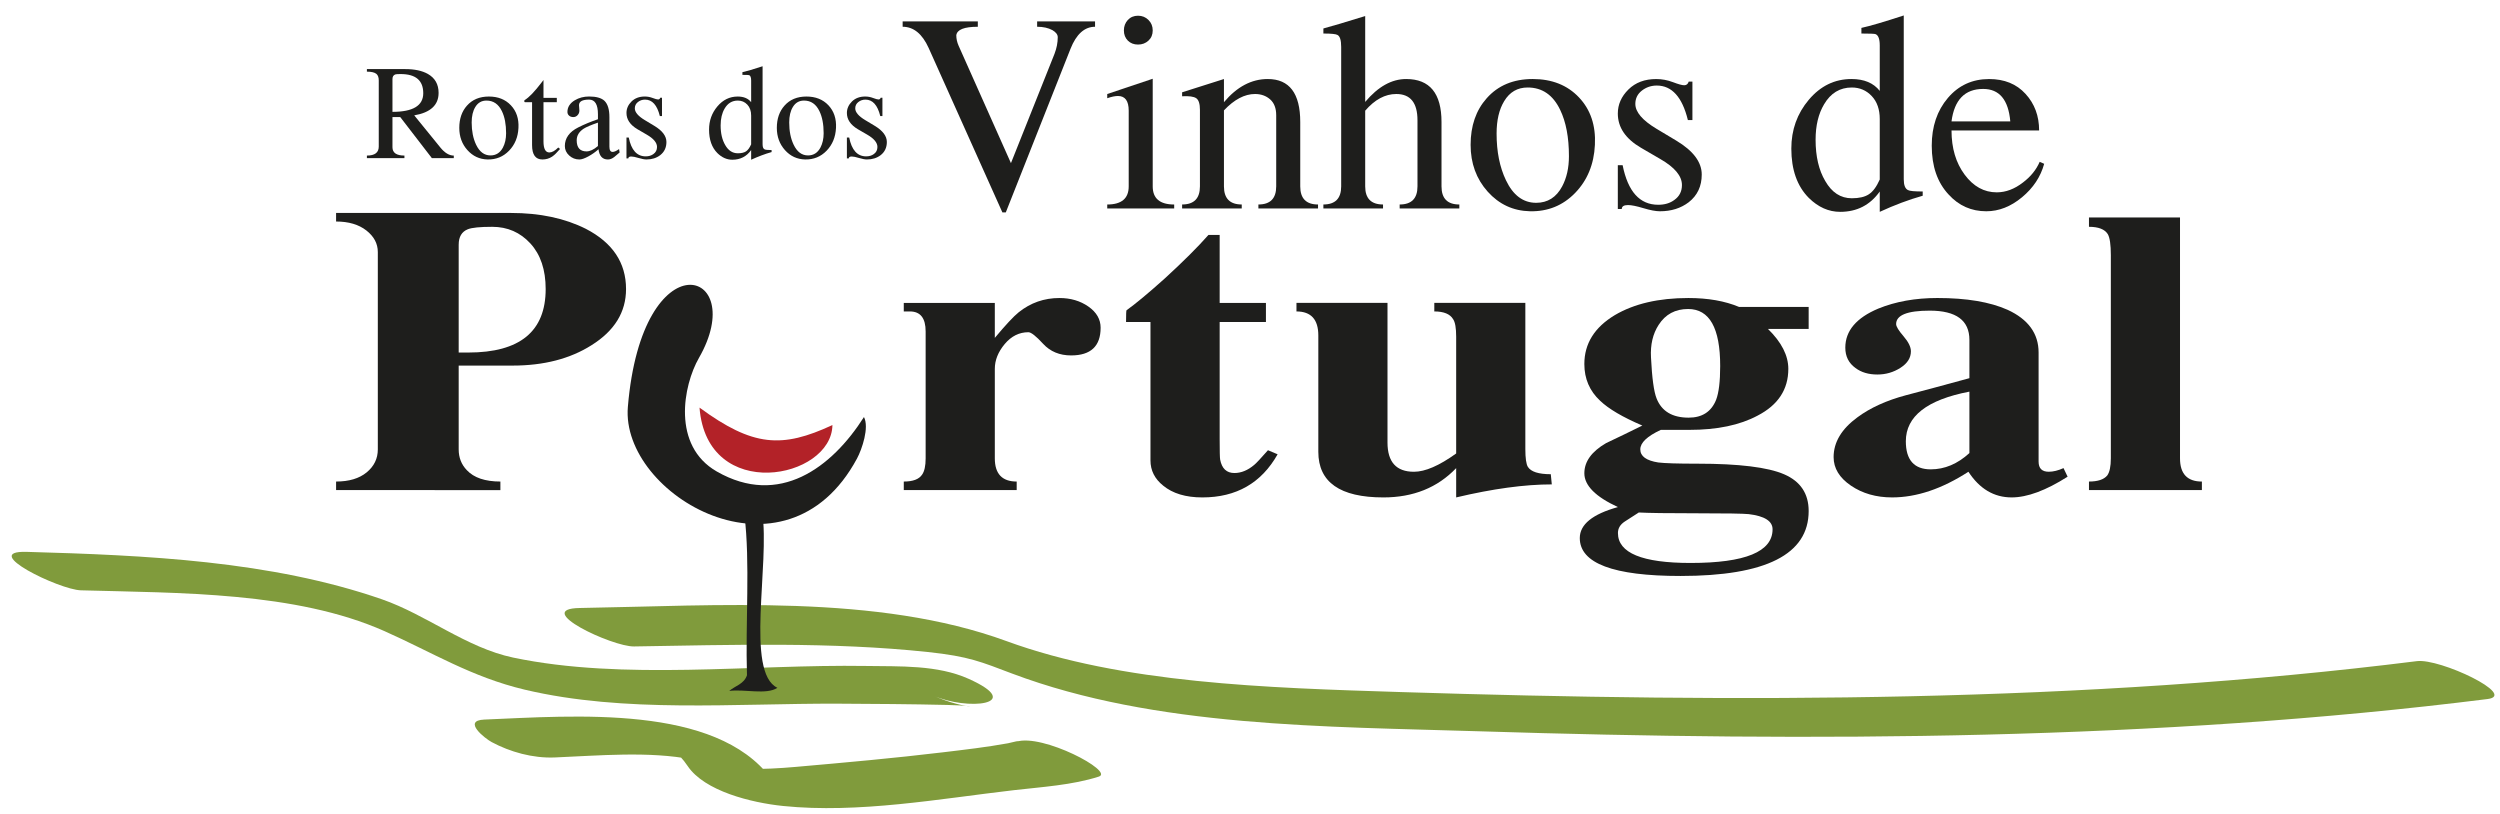 <?xml version="1.0" encoding="utf-8"?>
<!-- Generator: Adobe Illustrator 16.0.0, SVG Export Plug-In . SVG Version: 6.00 Build 0)  -->
<!DOCTYPE svg PUBLIC "-//W3C//DTD SVG 1.1//EN" "http://www.w3.org/Graphics/SVG/1.1/DTD/svg11.dtd">
<svg version="1.1" id="Layer_1" xmlns="http://www.w3.org/2000/svg" xmlns:xlink="http://www.w3.org/1999/xlink" x="0px" y="0px"
	 width="300.694px" height="97.917px" viewBox="0 0 300.694 97.917" enable-background="new 0 0 300.694 97.917"
	 xml:space="preserve">
<g>
	<path fill="#809B3C" d="M290.694,79.521c-40.14,5.038-81.743,4.99-122.193,3.719c-16.217-0.509-33.541-1.038-47.442-6.13
		c-15.525-5.69-34.84-4.25-51.313-3.982c-5.843,0.092,3.875,4.667,6.515,4.625c11.704-0.191,23.696-0.566,35.34,0.67
		c4.99,0.531,6.409,1.189,10.139,2.594c17.207,6.48,37.744,6.36,56.277,6.943c40.055,1.259,81.428,1.107,121.174-3.881
		C302.848,83.622,293.493,79.172,290.694,79.521"/>
	<path fill="#809B3C" d="M116.51,81.649c-3.765-1.693-8.256-1.482-12.408-1.549c-13.657-0.217-29.079,1.781-42.374-1.006
		c-5.636-1.185-10.403-5.14-15.788-7.012C32.596,67.452,17.52,66.78,3.21,66.377c-5.774-0.163,3.91,4.551,6.515,4.625
		c11.811,0.332,25.812,0.154,36.51,4.904c5.731,2.545,10.465,5.525,16.885,7.047c12.003,2.844,25.338,1.637,37.645,1.683
		c4.393,0.023,8.797,0.05,13.194,0.154c4.979,0.114,2.315,0.69-1.76-1.144C116.347,85.514,123.434,84.762,116.51,81.649"/>
	<path fill="#809B3C" d="M122.236,89.215c0.849-0.278-0.542,0.098-1.002,0.184c-2.561,0.467-5.175,0.769-7.771,1.081
		c-5.895,0.71-11.822,1.238-17.743,1.759c-1.97,0.175-3.924,0.279-5.904,0.248c-2.645-0.05,4.474,3.208,2.918,1.136
		c-6.693-8.919-23.573-7.532-34.488-7.075c-2.692,0.115,0.115,2.293,0.889,2.707c2.221,1.188,4.936,1.962,7.606,1.849
		c5.209-0.217,11.332-0.778,16.496,0.24c-2.204-0.435-1.799-1.101-0.526,0.791c2.021,3.008,7.618,4.409,11.478,4.806
		c9.057,0.926,18.828-0.868,27.773-1.904c3.317-0.383,7.054-0.609,10.212-1.635C134.048,92.79,125.363,88.196,122.236,89.215"/>
	<path fill="#1E1E1C" d="M54.58,19.018h-2.637l-3.801-4.934h-0.938v3.625c0,0.668,0.479,1.003,1.439,1.003v0.306H44.13v-0.306
		c0.949,0,1.426-0.362,1.426-1.084V9.668c0-0.354-0.094-0.615-0.277-0.776c-0.217-0.182-0.6-0.274-1.149-0.274V8.311h4.628
		c1.106,0,2.011,0.193,2.702,0.581c0.858,0.485,1.293,1.245,1.293,2.282c0,1.465-0.977,2.365-2.93,2.701l3.14,3.864
		c0.526,0.65,1.067,0.974,1.617,0.974V19.018z M50.908,11.212c0-1.536-0.905-2.304-2.716-2.304c-0.326,0-0.531,0.012-0.617,0.035
		c-0.247,0.074-0.37,0.264-0.37,0.567v3.944C49.674,13.454,50.908,12.708,50.908,11.212"/>
	<path fill="#1E1E1C" d="M62.359,15.378c-0.051,1.111-0.431,2.028-1.132,2.749c-0.7,0.726-1.564,1.074-2.588,1.053
		c-0.959-0.023-1.765-0.396-2.42-1.126c-0.651-0.726-0.977-1.619-0.977-2.676c0-1.087,0.306-1.979,0.921-2.67
		c0.648-0.731,1.526-1.097,2.638-1.097c1.099,0,1.98,0.348,2.643,1.051C62.111,13.362,62.415,14.27,62.359,15.378 M60.872,16.024
		c0-1.078-0.169-1.963-0.503-2.65c-0.408-0.854-1.03-1.278-1.857-1.278c-0.583,0-1.032,0.259-1.343,0.774
		c-0.292,0.475-0.438,1.096-0.438,1.865c0,1.031,0.179,1.923,0.531,2.665c0.411,0.865,0.99,1.295,1.733,1.295
		c0.658,0,1.155-0.315,1.49-0.938C60.744,17.271,60.872,16.695,60.872,16.024"/>
	<path fill="#1E1E1C" d="M67.361,17.917c-0.369,0.433-0.688,0.742-0.954,0.923c-0.345,0.226-0.735,0.341-1.168,0.341
		c-0.827,0-1.243-0.577-1.243-1.731v-5.158h-0.859c-0.042,0-0.069-0.039-0.079-0.117c0-0.076,0.015-0.121,0.05-0.145
		c0.516-0.301,1.2-1.014,2.052-2.133l0.21-0.276v2.151h1.602v0.519h-1.602v4.706c0,0.896,0.235,1.34,0.71,1.34
		c0.313,0,0.67-0.196,1.067-0.598L67.361,17.917z"/>
	<path fill="#1E1E1C" d="M74.525,18.339c-0.214,0.184-0.43,0.367-0.646,0.548c-0.26,0.199-0.512,0.295-0.76,0.295
		c-0.66,0-1.035-0.411-1.132-1.232c-0.357,0.326-0.761,0.61-1.212,0.857c-0.456,0.248-0.816,0.375-1.087,0.375
		c-0.475,0-0.883-0.163-1.228-0.479c-0.349-0.319-0.52-0.699-0.52-1.141c0-0.948,0.536-1.695,1.603-2.233
		c0.722-0.367,1.515-0.695,2.377-0.987v-0.598c0-1.173-0.355-1.763-1.065-1.763c-0.808,0-1.214,0.225-1.214,0.679
		c0,0.097,0.006,0.195,0.024,0.291c0.017,0.095,0.023,0.217,0.023,0.355c0,0.207-0.069,0.387-0.21,0.542
		c-0.14,0.155-0.311,0.234-0.518,0.234c-0.217,0-0.388-0.06-0.516-0.177c-0.132-0.118-0.194-0.264-0.194-0.439
		c0-0.578,0.295-1.05,0.891-1.408c0.503-0.299,1.076-0.451,1.714-0.451c0.86,0,1.477,0.173,1.844,0.515
		c0.396,0.38,0.6,1.033,0.6,1.959v3.561c0,0.419,0.128,0.631,0.387,0.631c0.194,0,0.452-0.115,0.776-0.34L74.525,18.339z
		 M71.919,17.564v-2.815c-0.839,0.288-1.418,0.536-1.731,0.739c-0.548,0.365-0.824,0.827-0.824,1.387
		c0,0.889,0.395,1.335,1.184,1.335C70.955,18.21,71.413,17.998,71.919,17.564"/>
	<path fill="#1E1E1C" d="M80.156,17.077c0,0.67-0.25,1.198-0.747,1.585c-0.451,0.345-1.003,0.518-1.648,0.518
		c-0.238,0-0.553-0.06-0.947-0.176c-0.396-0.122-0.69-0.181-0.882-0.181c-0.239,0-0.357,0.077-0.357,0.226H75.35v-2.506h0.275
		c0.302,1.508,0.982,2.264,2.038,2.264c0.367,0,0.674-0.091,0.923-0.275c0.291-0.203,0.439-0.488,0.439-0.855
		c0-0.514-0.415-1.011-1.237-1.484l-1.115-0.648c-0.881-0.521-1.322-1.172-1.322-1.959c0-0.521,0.203-0.978,0.605-1.379
		c0.408-0.399,0.936-0.598,1.596-0.598c0.322,0,0.642,0.058,0.954,0.179c0.312,0.118,0.53,0.177,0.647,0.177
		c0.128,0,0.215-0.069,0.258-0.208h0.212v2.2h-0.26c-0.325-1.317-0.916-1.975-1.778-1.975c-0.326,0-0.61,0.095-0.859,0.291
		c-0.247,0.194-0.372,0.448-0.372,0.76c0,0.464,0.404,0.939,1.214,1.422l1.128,0.68C79.669,15.717,80.156,16.367,80.156,17.077"/>
	<path fill="#1E1E1C" d="M92.805,18.291c-0.797,0.226-1.616,0.533-2.458,0.921v-1.163c-0.551,0.775-1.306,1.163-2.266,1.163
		c-0.655,0-1.255-0.266-1.794-0.796c-0.67-0.669-1.003-1.611-1.003-2.823c0-1.074,0.333-2.005,1.003-2.796
		c0.666-0.79,1.482-1.186,2.444-1.186c0.719,0,1.261,0.226,1.616,0.681V9.686c0-0.368-0.082-0.583-0.243-0.649
		c-0.054-0.019-0.324-0.031-0.808-0.031V8.681c0.495-0.108,1.301-0.344,2.426-0.712v9.384c0,0.334,0.079,0.539,0.242,0.613
		c0.097,0.053,0.38,0.083,0.842,0.083V18.291z M90.346,17.363V13.9c0-0.553-0.154-0.994-0.46-1.316
		c-0.308-0.328-0.688-0.487-1.144-0.487c-0.679,0-1.207,0.317-1.583,0.956c-0.322,0.543-0.483,1.22-0.483,2.033
		c0,0.955,0.184,1.738,0.549,2.358c0.375,0.662,0.883,0.992,1.518,0.992c0.425,0,0.749-0.074,0.981-0.225
		C89.955,18.059,90.162,17.774,90.346,17.363"/>
	<path fill="#1E1E1C" d="M100.553,15.378c-0.054,1.111-0.434,2.028-1.131,2.749c-0.701,0.726-1.566,1.074-2.589,1.053
		c-0.96-0.023-1.77-0.396-2.421-1.126c-0.649-0.726-0.977-1.619-0.977-2.676c0-1.087,0.306-1.979,0.921-2.67
		c0.648-0.731,1.528-1.097,2.638-1.097c1.099,0,1.983,0.348,2.645,1.051C100.3,13.362,100.609,14.27,100.553,15.378 M99.066,16.024
		c0-1.078-0.171-1.963-0.504-2.65c-0.408-0.854-1.029-1.278-1.858-1.278c-0.582,0-1.032,0.259-1.341,0.774
		c-0.293,0.475-0.438,1.096-0.438,1.865c0,1.031,0.175,1.923,0.531,2.665c0.412,0.865,0.987,1.295,1.733,1.295
		c0.658,0,1.153-0.315,1.487-0.938C98.935,17.271,99.066,16.695,99.066,16.024"/>
	<path fill="#1E1E1C" d="M106.668,17.077c0,0.67-0.25,1.198-0.744,1.585c-0.452,0.345-1.005,0.518-1.651,0.518
		c-0.236,0-0.553-0.06-0.947-0.176c-0.393-0.122-0.688-0.181-0.881-0.181c-0.237,0-0.355,0.077-0.355,0.226h-0.227v-2.506h0.277
		c0.299,1.508,0.98,2.264,2.039,2.264c0.365,0,0.673-0.091,0.921-0.275c0.291-0.203,0.435-0.488,0.435-0.855
		c0-0.514-0.411-1.011-1.231-1.484l-1.119-0.648c-0.879-0.521-1.322-1.172-1.322-1.959c0-0.521,0.205-0.978,0.607-1.379
		c0.406-0.399,0.936-0.598,1.594-0.598c0.322,0,0.643,0.058,0.955,0.179c0.313,0.118,0.529,0.177,0.647,0.177
		c0.128,0,0.215-0.069,0.26-0.208h0.21v2.2h-0.259c-0.325-1.317-0.918-1.975-1.783-1.975c-0.319,0-0.608,0.095-0.855,0.291
		c-0.25,0.194-0.372,0.448-0.372,0.76c0,0.464,0.405,0.939,1.214,1.422l1.132,0.68C106.178,15.717,106.668,16.367,106.668,17.077"/>
	<path fill="#1E1E1C" d="M131.712,3.219c-1.266,0-2.253,0.885-2.954,2.651l-7.783,19.676h-0.411l-8.87-19.78
		c-0.768-1.699-1.814-2.548-3.126-2.548V2.573h9.042v0.646c-1.635,0-2.495,0.339-2.589,1.02c0,0.431,0.096,0.846,0.276,1.257
		l6.297,14.126l5.235-13.135c0.263-0.683,0.395-1.352,0.395-2.01c0-0.318-0.214-0.601-0.642-0.851
		c-0.501-0.272-1.112-0.408-1.838-0.408V2.573h6.966V3.219z"/>
	<path fill="#1E1E1C" d="M141.229,25.072h-8.053v-0.474c1.72,0,2.582-0.727,2.582-2.178v-9.108c0-1.177-0.431-1.766-1.294-1.766
		c-0.337,0-0.77,0.087-1.288,0.269v-0.507l5.47-1.835V22.42c0,1.451,0.862,2.178,2.583,2.178V25.072z M138.646,3.66
		c0,0.499-0.167,0.906-0.51,1.224c-0.339,0.317-0.76,0.476-1.257,0.476c-0.5,0-0.907-0.159-1.227-0.476
		c-0.312-0.318-0.473-0.725-0.473-1.224c0-0.499,0.161-0.916,0.473-1.258c0.32-0.34,0.728-0.511,1.227-0.511
		c0.497,0,0.918,0.171,1.257,0.511C138.479,2.744,138.646,3.162,138.646,3.66"/>
	<path fill="#1E1E1C" d="M158.528,25.072h-7.171v-0.476c1.429,0,2.142-0.725,2.142-2.177v-8.564c0-0.836-0.244-1.472-0.731-1.903
		c-0.486-0.429-1.095-0.645-1.817-0.645c-1.246,0-2.494,0.654-3.738,1.97v9.141c0,1.452,0.714,2.177,2.14,2.177v0.476h-7.171v-0.476
		c1.428,0,2.143-0.725,2.143-2.177V13.21c0-0.724-0.149-1.189-0.444-1.395c-0.292-0.204-0.861-0.281-1.699-0.237v-0.476l5.031-1.597
		v2.786c1.562-1.856,3.317-2.786,5.269-2.786c2.602,0,3.908,1.721,3.908,5.167v7.747c0,1.452,0.714,2.177,2.139,2.177V25.072z"/>
	<path fill="#1E1E1C" d="M175.523,25.072h-7.175v-0.476c1.428,0,2.143-0.725,2.143-2.177v-7.952c0-2.105-0.849-3.16-2.55-3.16
		c-1.339,0-2.585,0.668-3.739,2.006v9.105c0,1.452,0.715,2.177,2.145,2.177v0.476h-7.174v-0.476c1.428,0,2.141-0.725,2.141-2.177
		V5.632c0-0.792-0.147-1.268-0.44-1.426c-0.183-0.115-0.749-0.173-1.7-0.173V3.424c0.951-0.25,2.629-0.751,5.029-1.496v10.331
		c1.542-1.836,3.184-2.754,4.929-2.754c2.833,0,4.249,1.721,4.249,5.167v7.747c0,1.452,0.715,2.177,2.144,2.177V25.072z"/>
	<path fill="#1E1E1C" d="M191.831,17.423c-0.111,2.334-0.903,4.26-2.374,5.779c-1.474,1.519-3.286,2.255-5.438,2.208
		c-2.019-0.046-3.711-0.832-5.084-2.36c-1.367-1.531-2.053-3.406-2.053-5.627c0-2.287,0.645-4.155,1.936-5.607
		c1.361-1.538,3.206-2.311,5.539-2.311c2.31,0,4.165,0.737,5.557,2.21C191.309,13.188,191.95,15.092,191.831,17.423 M188.708,18.784
		c0-2.268-0.354-4.123-1.057-5.575c-0.859-1.788-2.159-2.685-3.906-2.685c-1.226,0-2.162,0.545-2.82,1.633
		c-0.612,0.999-0.918,2.3-0.918,3.907c0,2.176,0.373,4.044,1.123,5.61c0.859,1.812,2.074,2.72,3.637,2.72
		c1.381,0,2.424-0.659,3.125-1.974C188.436,21.401,188.708,20.188,188.708,18.784"/>
	<path fill="#1E1E1C" d="M204.681,20.991c0,1.407-0.521,2.518-1.564,3.333c-0.95,0.725-2.104,1.087-3.464,1.087
		c-0.502,0-1.162-0.125-1.99-0.374c-0.824-0.248-1.443-0.373-1.85-0.373c-0.498,0-0.75,0.159-0.75,0.476h-0.475v-5.268h0.578
		c0.635,3.174,2.06,4.757,4.283,4.757c0.766,0,1.416-0.19,1.934-0.576c0.61-0.43,0.918-1.028,0.918-1.797
		c0-1.085-0.861-2.124-2.588-3.119l-2.345-1.366c-1.856-1.086-2.78-2.458-2.78-4.115c0-1.088,0.424-2.05,1.275-2.892
		c0.85-0.84,1.965-1.257,3.349-1.257c0.676,0,1.343,0.124,2.003,0.373c0.655,0.25,1.109,0.374,1.357,0.374
		c0.274,0,0.452-0.146,0.544-0.442h0.444v4.625h-0.547c-0.676-2.764-1.926-4.148-3.737-4.148c-0.676,0-1.279,0.206-1.798,0.611
		c-0.522,0.409-0.783,0.94-0.783,1.598c0,0.974,0.846,1.971,2.548,2.992l2.38,1.426C203.661,18.138,204.681,19.498,204.681,20.991"
		/>
	<path fill="#1E1E1C" d="M231.257,23.543c-1.675,0.474-3.399,1.12-5.165,1.937v-2.447c-1.156,1.63-2.742,2.447-4.76,2.447
		c-1.381,0-2.638-0.558-3.771-1.673c-1.404-1.411-2.105-3.389-2.105-5.938c0-2.255,0.701-4.211,2.105-5.873
		c1.404-1.661,3.116-2.491,5.131-2.491c1.518,0,2.651,0.475,3.4,1.428V5.461c0-0.769-0.17-1.222-0.508-1.357
		c-0.116-0.046-0.682-0.071-1.699-0.071V3.355c1.04-0.226,2.74-0.726,5.094-1.496v19.71c0,0.704,0.173,1.136,0.512,1.294
		c0.204,0.115,0.789,0.168,1.767,0.168V23.543z M226.092,21.592v-7.275c0-1.162-0.322-2.085-0.967-2.767
		c-0.646-0.684-1.447-1.026-2.397-1.026c-1.427,0-2.539,0.674-3.329,2.016c-0.682,1.139-1.024,2.563-1.024,4.271
		c0,2.002,0.387,3.654,1.156,4.953c0.793,1.39,1.858,2.083,3.197,2.083c0.882,0,1.569-0.158,2.053-0.479
		C225.271,23.053,225.706,22.46,226.092,21.592"/>
	<path fill="#1E1E1C" d="M245.869,19.702c-0.428,1.562-1.315,2.905-2.668,4.026c-1.347,1.12-2.779,1.683-4.296,1.683
		c-1.789,0-3.299-0.667-4.52-2.004c-1.361-1.452-2.039-3.413-2.039-5.881c0-2.309,0.645-4.224,1.938-5.743
		c1.289-1.516,2.943-2.276,4.963-2.276c1.834,0,3.295,0.593,4.379,1.784c1.092,1.189,1.635,2.657,1.635,4.401h-10.537
		c0,2.129,0.527,3.902,1.582,5.317c1.051,1.417,2.34,2.125,3.854,2.125c1.087,0,2.143-0.396,3.163-1.189
		c0.928-0.703,1.597-1.53,2.006-2.482L245.869,19.702z M241.793,14.602c-0.228-2.604-1.316-3.905-3.26-3.905
		c-2.197,0-3.468,1.301-3.811,3.905H241.793z"/>
	<path fill="#1E1E1C" d="M75.299,34.767c0,2.776-1.388,5.028-4.16,6.758c-2.57,1.628-5.731,2.447-9.483,2.447H55.17v10.082
		c0,0.979,0.322,1.812,0.979,2.497c0.855,0.913,2.202,1.368,4.037,1.368v1.029H40.424v-1.029c1.549,0,2.773-0.363,3.672-1.098
		c0.895-0.737,1.347-1.658,1.347-2.768V30.314c0-1.012-0.46-1.876-1.378-2.595c-0.917-0.715-2.131-1.076-3.641-1.076v-1.029h21.049
		c3.464,0,6.463,0.638,8.991,1.908C73.688,29.19,75.299,31.604,75.299,34.767 M65.632,34.767c0-2.315-0.61-4.142-1.837-5.483
		c-1.224-1.334-2.753-2.003-4.589-2.003c-1.466,0-2.447,0.097-2.934,0.292c-0.735,0.292-1.102,0.913-1.102,1.86v12.97h1.161
		C62.533,42.403,65.632,39.859,65.632,34.767"/>
	<path fill="#1E1E1C" d="M132.38,39.418c0,2.221-1.184,3.331-3.549,3.331c-1.389,0-2.51-0.466-3.365-1.395
		c-0.855-0.932-1.448-1.396-1.774-1.396c-1.101,0-2.049,0.471-2.844,1.417c-0.795,0.95-1.194,1.944-1.194,2.988v10.765
		c0,1.862,0.877,2.791,2.631,2.791v1.028h-13.581v-1.028c1.102,0,1.832-0.274,2.202-0.83c0.281-0.392,0.428-1.043,0.428-1.961
		V39.859c0-1.6-0.633-2.4-1.897-2.4h-0.733v-1.025h10.95v4.207c1.305-1.565,2.265-2.592,2.875-3.082
		c1.429-1.143,3.059-1.713,4.897-1.713c1.342,0,2.505,0.341,3.487,1.028C131.892,37.56,132.38,38.408,132.38,39.418"/>
	<path fill="#1E1E1C" d="M153.668,54.641c-1.953,3.461-4.973,5.188-9.052,5.188c-1.999,0-3.569-0.475-4.712-1.418
		c-1.021-0.816-1.528-1.829-1.528-3.037V38.733h-2.938c0-0.913,0.021-1.386,0.06-1.418c1.062-0.752,2.611-2.041,4.65-3.869
		c2.203-2.023,3.936-3.75,5.201-5.188h1.349v8.175h5.565v2.3h-5.565v14.1c0,1.432,0.02,2.249,0.058,2.443
		c0.206,1.079,0.773,1.617,1.716,1.617c0.812,0,1.611-0.324,2.384-0.98c0.244-0.196,0.792-0.783,1.652-1.762L153.668,54.641z"/>
	<path fill="#1E1E1C" d="M186.646,58.262c-3.265,0-7.097,0.523-11.501,1.567v-3.524c-2.244,2.348-5.16,3.524-8.75,3.524
		c-5.22,0-7.83-1.829-7.83-5.483V40.347c0-1.924-0.877-2.888-2.629-2.888v-1.027h10.949v16.79c0,2.351,1.059,3.521,3.182,3.521
		c1.346,0,3.037-0.73,5.078-2.2V40.494c0-1.042-0.121-1.745-0.367-2.103c-0.365-0.62-1.121-0.932-2.263-0.932v-1.027h10.95v17.574
		c0,1.108,0.104,1.827,0.306,2.15c0.37,0.586,1.284,0.881,2.755,0.881L186.646,58.262z"/>
	<path fill="#1E1E1C" d="M217.543,39.566h-4.894c1.632,1.599,2.446,3.197,2.446,4.797c0,2.479-1.232,4.355-3.697,5.627
		c-2.138,1.144-4.864,1.713-8.191,1.713h-3.449c-1.645,0.767-2.467,1.547-2.467,2.344c0,0.829,0.719,1.352,2.158,1.577
		c0.736,0.095,2.315,0.146,4.74,0.146c4.96,0,8.43,0.424,10.4,1.275c1.967,0.851,2.953,2.322,2.953,4.419
		c0,5.21-5.139,7.812-15.416,7.812c-8.076,0-12.113-1.521-12.113-4.56c0-1.635,1.527-2.877,4.587-3.727
		c-2.692-1.241-4.038-2.597-4.038-4.067c0-1.405,0.873-2.614,2.615-3.626c1.456-0.689,2.906-1.39,4.359-2.111
		c-2.364-1.011-4.059-2.007-5.08-2.987c-1.261-1.174-1.895-2.646-1.895-4.413c0-2.451,1.219-4.411,3.662-5.881
		c2.32-1.372,5.271-2.059,8.851-2.059c2.36,0,4.396,0.358,6.106,1.076h8.361V39.566z M213.2,63.664c0-0.989-0.958-1.597-2.875-1.827
		c-0.654-0.065-2.714-0.099-6.178-0.099c-3.592,0-5.935-0.034-7.036-0.097c-0.571,0.361-1.132,0.723-1.683,1.085
		c-0.551,0.36-0.827,0.819-0.827,1.382c0,2.402,2.916,3.604,8.748,3.604C209.918,67.711,213.2,66.358,213.2,63.664 M206.9,44.019
		c0-4.566-1.286-6.852-3.858-6.852c-1.549,0-2.73,0.637-3.545,1.909c-0.697,1.075-1.003,2.383-0.92,3.915
		c0.123,2.483,0.347,4.128,0.676,4.943c0.611,1.536,1.895,2.301,3.855,2.301c1.628,0,2.729-0.716,3.303-2.151
		C206.736,47.235,206.9,45.88,206.9,44.019"/>
	<path fill="#1E1E1C" d="M248.687,57.335c-2.614,1.662-4.856,2.493-6.731,2.493c-2.121,0-3.854-1.027-5.199-3.086
		c-3.184,2.059-6.244,3.086-9.178,3.086c-1.916,0-3.571-0.475-4.955-1.418c-1.389-0.947-2.082-2.091-2.082-3.428
		c0-1.793,0.957-3.393,2.873-4.795c1.55-1.143,3.488-2.024,5.814-2.645c1.877-0.489,4.426-1.174,7.646-2.055v-4.602
		c0-2.349-1.59-3.521-4.77-3.521c-2.693,0-4.043,0.536-4.043,1.613c0,0.293,0.299,0.782,0.891,1.467
		c0.59,0.688,0.886,1.288,0.886,1.811c0,0.784-0.414,1.444-1.253,1.983c-0.836,0.538-1.767,0.808-2.783,0.808
		c-1.062,0-1.938-0.261-2.631-0.784c-0.817-0.587-1.223-1.402-1.223-2.448c0-2.021,1.326-3.589,3.976-4.7
		c2.083-0.847,4.446-1.27,7.097-1.27c3.508,0,6.322,0.473,8.443,1.418c2.485,1.144,3.732,2.855,3.732,5.138v13.119
		c0,0.816,0.406,1.221,1.223,1.221c0.53,0,1.123-0.143,1.775-0.438L248.687,57.335z M236.875,54.495v-7.391
		c-5.097,0.98-7.646,2.969-7.646,5.97c0,2.253,1,3.378,2.998,3.378C233.899,56.452,235.448,55.8,236.875,54.495"/>
	<path fill="#1E1E1C" d="M264.838,58.947h-13.582v-1.028c1.061,0,1.793-0.241,2.199-0.731c0.284-0.39,0.432-1.077,0.432-2.06V30.705
		c0-1.271-0.121-2.12-0.368-2.544c-0.368-0.587-1.123-0.881-2.263-0.881v-1.125h10.95v28.974c0,1.862,0.876,2.791,2.632,2.791
		V58.947z"/>
	<path fill-rule="evenodd" clip-rule="evenodd" fill="#1E1E1C" d="M91.674,61.583c0.958,6.188-2.068,19.293,1.832,21.146
		c-1.329,0.877-3.965,0.128-5.797,0.376c0.717-0.622,1.776-0.819,2.135-1.888c-0.196-6.299,0.397-13.58-0.303-19.254"/>
	<path fill-rule="evenodd" clip-rule="evenodd" fill="#1E1E1C" d="M84.067,43.05c-1.895,3.302-3.284,10.548,2.146,13.661
		c7.505,4.301,13.831-0.461,17.702-6.55c0.651,1.234-0.224,3.853-0.843,5.001c-8.604,15.975-28.444,4.38-27.555-6.219
		C77.235,28.434,90.241,32.287,84.067,43.05"/>
	<path fill-rule="evenodd" clip-rule="evenodd" fill="#B32228" d="M84.136,49.027c6.43,4.717,9.923,4.92,15.986,2.097
		C100.04,57.625,85.036,60.583,84.136,49.027"/>
</g>
</svg>
